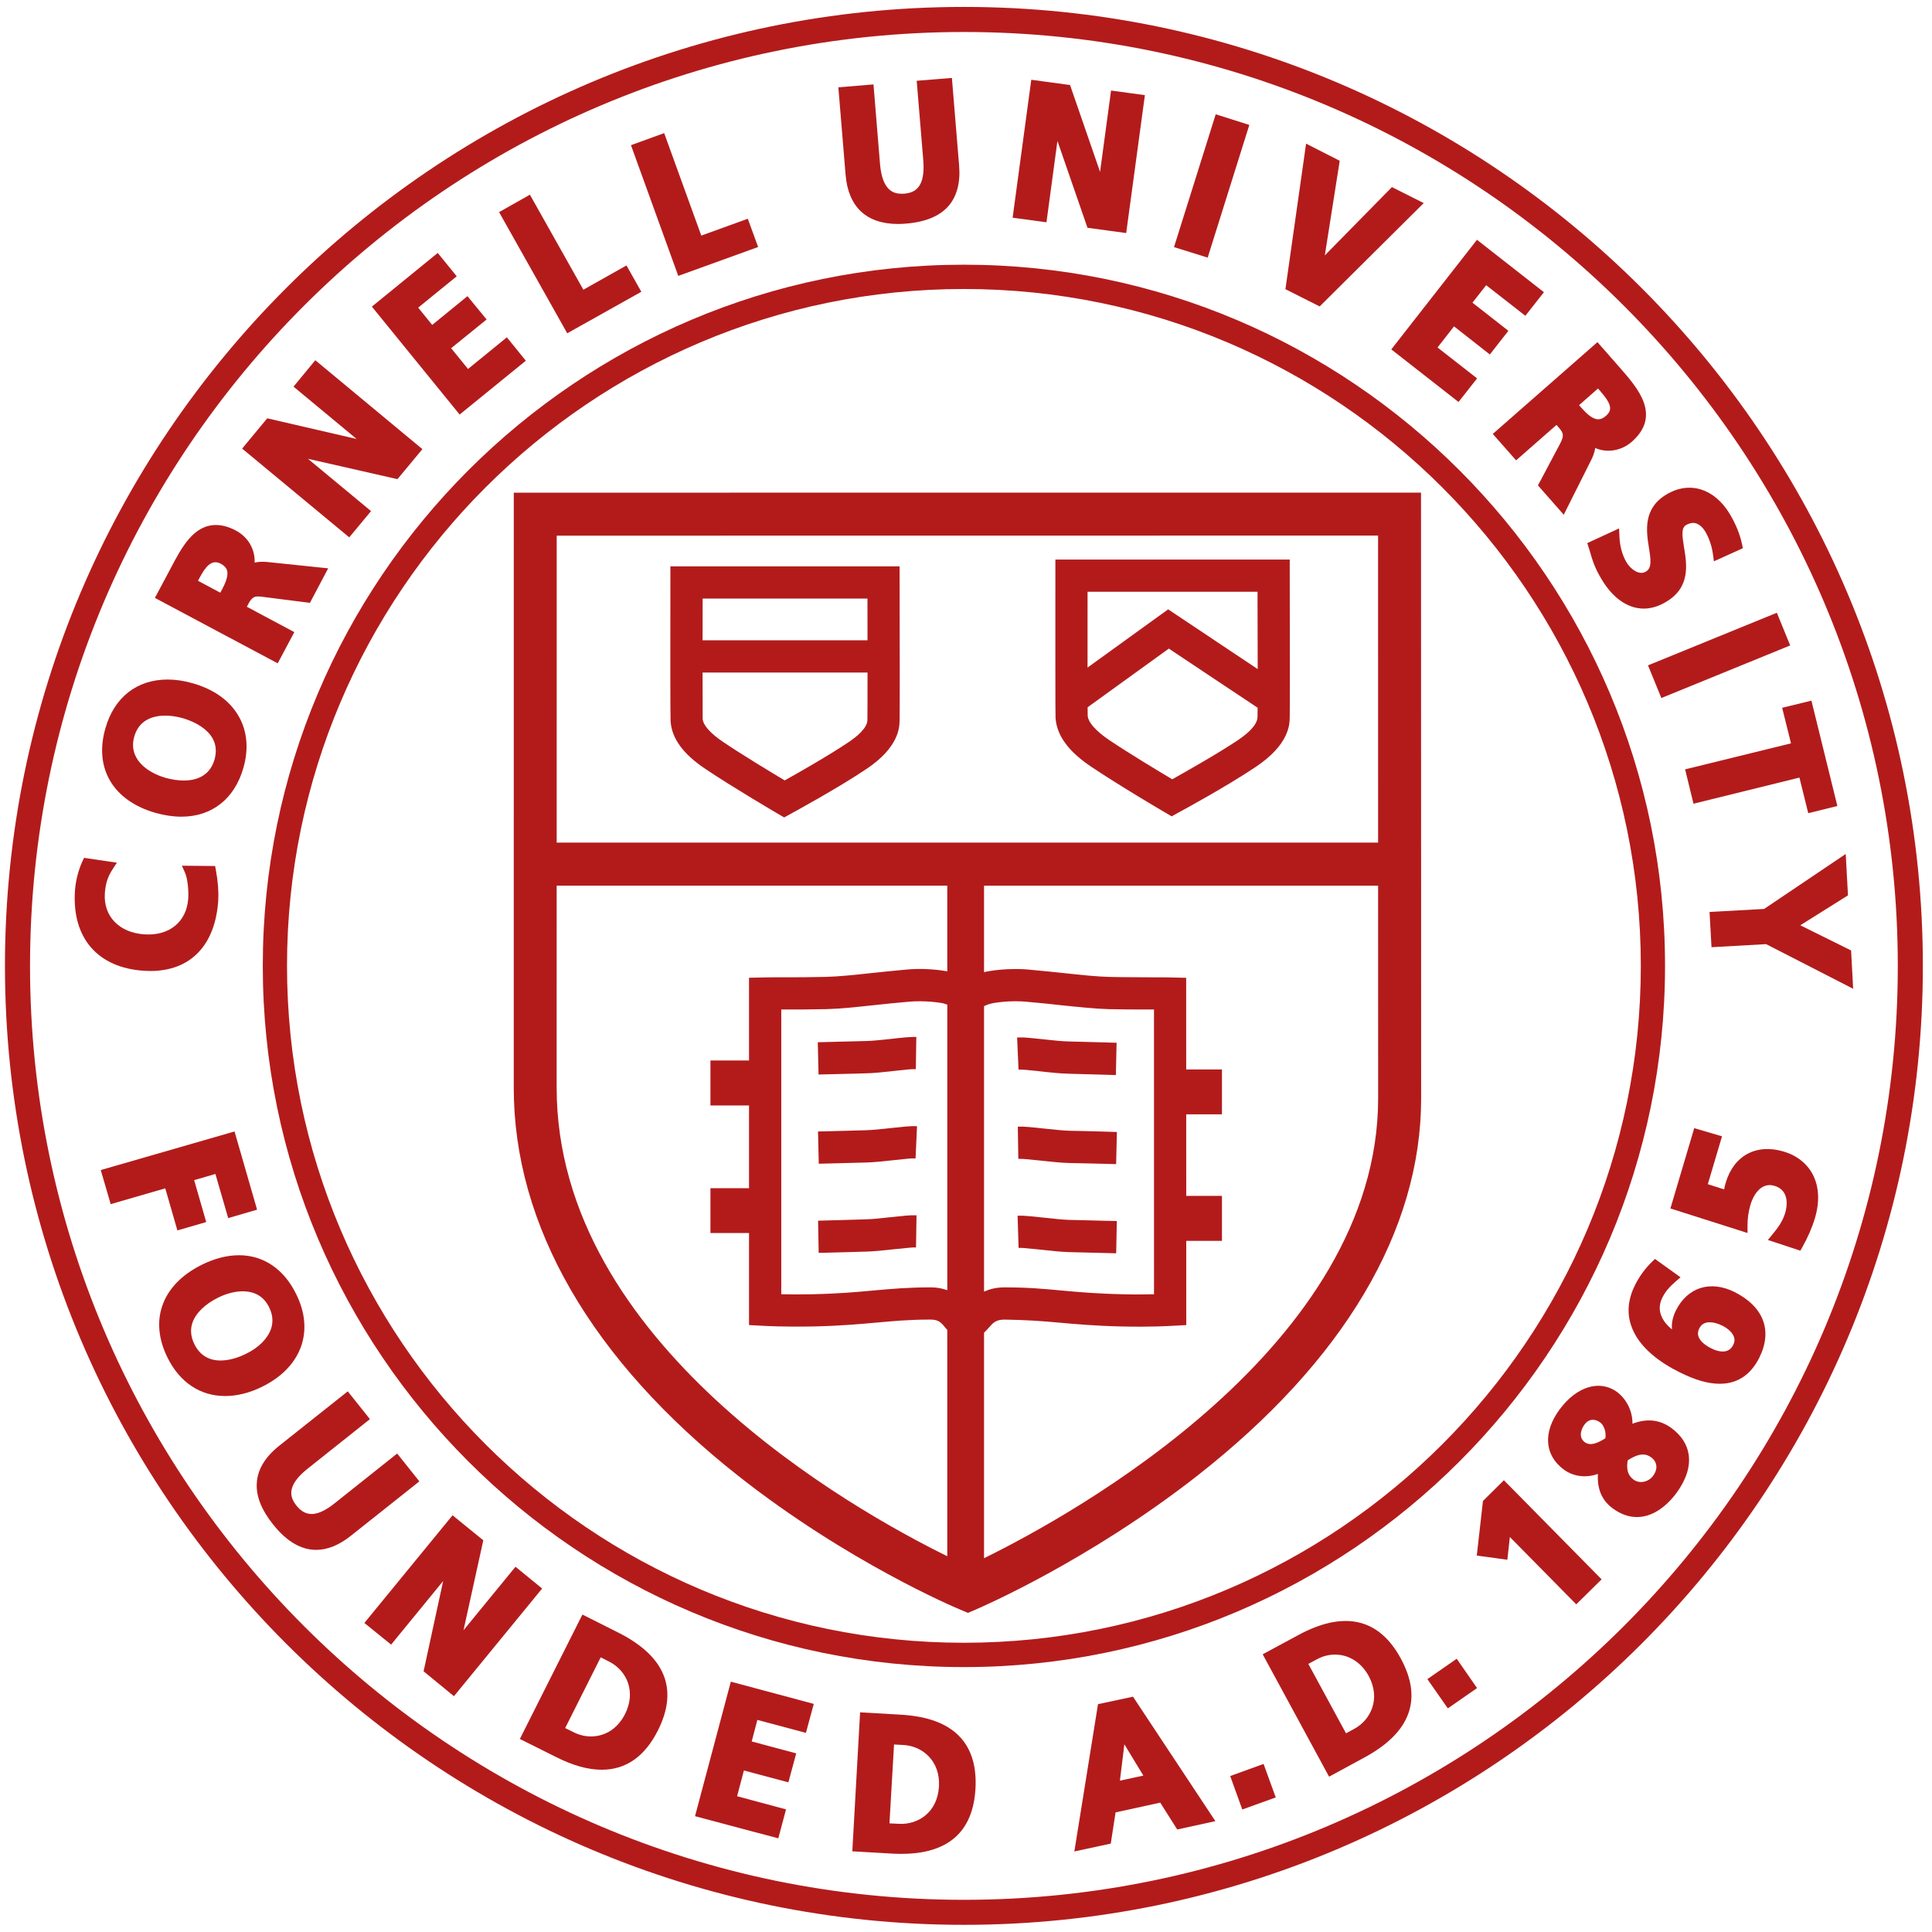 <?xml version="1.0" encoding="utf-8"?>
<!-- Generator: Adobe Illustrator 16.0.4, SVG Export Plug-In . SVG Version: 6.00 Build 0)  -->
<!DOCTYPE svg PUBLIC "-//W3C//DTD SVG 1.1//EN" "http://www.w3.org/Graphics/SVG/1.1/DTD/svg11.dtd">
<svg version="1.1" id="Layer_1" xmlns="http://www.w3.org/2000/svg" xmlns:xlink="http://www.w3.org/1999/xlink" x="0px" y="0px"
	 width="120px" height="120px" viewBox="0 0 120 120" enable-background="new 0 0 120 120" xml:space="preserve">
<g>
	<path fill="#B31B1B" d="M45.851,91.667c6.786,5.349,13.469,8.177,13.752,8.293l0.517,0.219l0.519-0.222
		c0.283-0.124,6.944-2.991,13.708-8.282c9.108-7.126,13.923-15.237,13.923-23.464l-0.008-37.614
		l-56.35,0.004l-0.002,36.959C31.91,76.13,36.729,84.463,45.851,91.667z M58.837,80.137
		c-0.29-0.101-0.61-0.176-1.009-0.176c-0.021,0-0.042,0-0.064,0c-1.371,0-2.397,0.095-3.485,0.191
		c-1.074,0.1-2.188,0.201-3.82,0.236c-0.749,0.016-1.423,0.01-1.933,0v-17.688
		c0.077,0,0.154,0,0.233,0c0.68,0.006,1.514,0,2.557-0.02c0.886-0.023,1.856-0.129,2.981-0.249
		c0.619-0.068,1.277-0.135,2.015-0.2c1.17-0.128,2.249,0.082,2.249,0.082
		c0.11,0.025,0.187,0.06,0.277,0.089V80.137z M85.599,68.211c0,15.397-18.909,25.836-24.478,28.572
		V82.774c0.105-0.1,0.202-0.201,0.279-0.29c0.278-0.324,0.454-0.519,0.988-0.521
		c1.287,0.019,2.256,0.083,3.36,0.185c1.056,0.094,2.248,0.205,3.948,0.242
		c1.677,0.042,2.983-0.032,3.037-0.037l0.948-0.05l-0.001-5.232h2.217v-2.792h-2.218l-0.001-5.066
		h2.219v-2.788h-2.22l-0.002-5.692l-0.975-0.022c-0.358-0.01-0.769-0.01-1.255-0.008
		c-0.68-0.009-1.486,0-2.51-0.024c-0.797-0.018-1.733-0.117-2.812-0.234
		c-0.628-0.066-1.306-0.137-2.009-0.2c-1.514-0.174-2.85,0.101-2.93,0.121
		c-0.024,0.006-0.041,0.014-0.064,0.02v-5.376h24.476L85.599,68.211z M61.121,80.224V62.491
		c0.129-0.062,0.284-0.122,0.495-0.171c0.012-0.004,1.097-0.225,2.298-0.084
		c0.716,0.062,1.379,0.128,1.998,0.201c1.124,0.115,2.094,0.221,2.977,0.244
		c0.891,0.02,1.629,0.02,2.252,0.02c0.187,0,0.367,0,0.535,0l0.002,17.688
		c-0.509,0.01-1.181,0.02-1.934,0c-1.631-0.035-2.743-0.137-3.817-0.233
		c-1.101-0.103-2.087-0.197-3.545-0.194C61.865,79.961,61.463,80.073,61.121,80.224z M34.578,33.27
		l51.017-0.006l0.001,19.073H34.577L34.578,33.27z M34.576,55.007H58.837v5.323
		c-0.396-0.07-1.507-0.232-2.727-0.09c-0.722,0.066-1.394,0.137-2.022,0.203
		c-1.084,0.117-2.016,0.216-2.82,0.234c-1.023,0.024-1.836,0.025-2.509,0.024
		c-0.483,0-0.898,0-1.258,0.008l-0.978,0.022v5.139h-2.396v2.793h2.396v5.139h-2.396v2.784h2.396
		v5.716l0.944,0.05c0.057,0.005,1.357,0.072,3.041,0.037c1.7-0.037,2.894-0.148,3.949-0.242
		c1.086-0.098,2.025-0.185,3.307-0.185c0.503-0.006,0.671,0.15,0.943,0.493
		c0.036,0.046,0.085,0.099,0.13,0.149v14.056C52.954,93.768,34.575,83.452,34.575,67.561L34.576,55.007
		z"/>
	<path fill="#B31B1B" d="M55.878,35.179H41.639v0.998c-0.005,3.11-0.008,8.368,0.012,8.609
		c0.067,1.078,0.781,2.054,2.176,2.983c1.719,1.153,4.283,2.653,4.39,2.718l0.488,0.286
		l0.492-0.271c0.117-0.064,2.882-1.571,4.609-2.733c2.02-1.347,2.055-2.574,2.068-2.983
		c0.017-0.222,0.012-4.804,0.002-8.609V35.179z M43.642,37.178h10.238
		c0.001,0.832,0.002,1.725,0.002,2.593H43.639C43.64,38.902,43.641,38.01,43.642,37.178z
		 M53.876,44.729c-0.014,0.498-0.651,1.024-1.181,1.376c-1.229,0.826-3.078,1.876-3.955,2.368
		c-0.835-0.5-2.567-1.542-3.795-2.369c-0.801-0.532-1.275-1.061-1.301-1.45
		c-0.004-0.146-0.006-1.333-0.006-2.882h10.246C53.884,43.332,53.882,44.541,53.876,44.729z"/>
	<path fill="#B31B1B" d="M80.107,34.755H65.551v1c-0.003,3.908-0.003,8.607,0.011,8.85
		c0.081,1.084,0.808,2.082,2.229,3.027c1.758,1.181,4.383,2.72,4.495,2.786l0.487,0.286
		l0.495-0.274c0.118-0.06,2.957-1.603,4.731-2.798c2.071-1.381,2.101-2.634,2.107-3.049
		c0.016-0.221,0.011-4.924,0.002-8.829L80.107,34.755z M78.106,44.541
		c-0.012,0.515-0.668,1.06-1.218,1.433c-1.27,0.846-3.187,1.929-4.08,2.429
		c-0.852-0.506-2.636-1.583-3.903-2.429c-0.39-0.263-1.304-0.935-1.347-1.52
		c-0.002-0.054-0.003-0.24-0.004-0.525l5.045-3.644l5.514,3.675
		C78.111,44.266,78.109,44.471,78.106,44.541z M72.556,37.847l-5.007,3.617
		c-0.002-1.438-0.002-3.172,0.001-4.708h10.557c0.005,1.564,0.011,3.339,0.011,4.803L72.556,37.847z"
		/>
	<path fill="#B31B1B" d="M63.719,66.452l0.952,0.097c0.647,0.075,1.207,0.129,1.693,0.141l2.944,0.085
		l0.046-2.007l-2.94-0.08c-0.44-0.009-0.943-0.062-1.529-0.126l-0.973-0.098
		c-0.261-0.028-0.51-0.033-0.737-0.023l0.087,1.996C63.398,66.43,63.552,66.437,63.719,66.452z"/>
	<path fill="#B31B1B" d="M66.429,70.234c-0.419-0.013-0.901-0.066-1.45-0.124
		c-0.331-0.038-0.683-0.074-1.041-0.106c-0.255-0.027-0.495-0.031-0.72-0.027L63.25,71.979
		c0.142-0.005,0.302,0,0.487,0.019c0.369,0.034,0.71,0.069,1.029,0.104
		c0.613,0.065,1.148,0.12,1.616,0.134c0.613,0.008,1.508,0.036,2.174,0.049l0.769,0.021
		l0.047-1.996l-0.767-0.024C67.941,70.269,67.041,70.242,66.429,70.234z"/>
	<path fill="#B31B1B" d="M66.43,75.771c-0.428-0.015-0.914-0.065-1.476-0.129
		c-0.327-0.036-0.668-0.071-1.013-0.103c-0.266-0.028-0.51-0.037-0.736-0.028l0.061,1.997
		c0.137,0,0.29,0,0.472,0.021c0.354,0.033,0.689,0.073,0.999,0.1
		c0.625,0.071,1.168,0.126,1.644,0.141l0.829,0.021c0.848,0.022,1.79,0.045,2.118,0.053l0.04-2.004
		c-0.33-0.007-1.269-0.025-2.104-0.051L66.43,75.771z"/>
	<path fill="#B31B1B" d="M53.778,66.666c0.489-0.009,1.047-0.069,1.694-0.142
		c0.3-0.03,0.619-0.062,0.958-0.101c0.156-0.01,0.315-0.021,0.454-0.015l0.03-2.005
		c-0.206,0-0.436,0.01-0.67,0.031c-0.354,0.03-0.682,0.068-0.988,0.104
		c-0.579,0.058-1.077,0.119-1.522,0.123l-2.94,0.075l0.047,2.005L53.778,66.666z"/>
	<path fill="#B31B1B" d="M55.274,70.072c-0.58,0.063-1.084,0.119-1.524,0.13l-2.942,0.077l0.047,2.003
		l2.939-0.076c0.493-0.013,1.049-0.075,1.696-0.144l0.939-0.098c0.151-0.012,0.3-0.02,0.438-0.013
		l0.091-2c-0.208-0.011-0.447,0-0.702,0.021L55.274,70.072z"/>
	<path fill="#B31B1B" d="M55.276,75.606c-0.582,0.065-1.084,0.124-1.623,0.132
		c-0.931,0.025-2.406,0.071-2.84,0.082l0.037,1.999c0.437-0.013,1.923-0.052,2.948-0.079
		c0.487-0.013,1.045-0.074,1.694-0.144L56.464,77.5c0.148-0.018,0.296-0.021,0.432-0.018l0.031-1.998
		c-0.212-0.006-0.447,0-0.667,0.021L55.276,75.606z"/>
	<path fill="#B31B1B" d="M9.335,60.311c2.502,0,4.035-1.601,4.221-4.381
		c0.028-0.546-0.013-1.151-0.149-1.895l-0.046-0.245l-2.065-0.019l0.193,0.424
		c0.148,0.331,0.236,1.03,0.202,1.614c-0.093,1.447-1.182,2.331-2.714,2.226
		c-1.559-0.099-2.549-1.11-2.466-2.521c0.031-0.459,0.109-0.966,0.489-1.532l0.258-0.4
		l-2.038-0.299l-0.095,0.204c-0.259,0.551-0.435,1.254-0.472,1.875
		c-0.179,2.908,1.425,4.755,4.298,4.935C9.08,60.306,9.209,60.311,9.335,60.311z"/>
	<path fill="#B31B1B" d="M9.662,50.491c0.554,0.154,1.094,0.235,1.603,0.235
		c1.899,0,3.305-1.109,3.856-3.042c0.328-1.155,0.235-2.249-0.271-3.152
		c-0.552-1.002-1.557-1.719-2.894-2.097c-0.534-0.153-1.054-0.228-1.544-0.228
		c-1.912,0-3.322,1.108-3.868,3.039C5.834,47.73,7.032,49.738,9.662,50.491z M8.339,45.754
		c0.302-1.079,1.218-1.305,1.935-1.305c0.338,0,0.706,0.055,1.066,0.156
		c0.875,0.251,1.557,0.708,1.865,1.258c0.216,0.388,0.255,0.825,0.121,1.31
		c-0.31,1.081-1.209,1.307-1.913,1.307c-0.356,0-0.737-0.058-1.138-0.17
		C9.14,47.985,7.949,47.123,8.339,45.754z"/>
	<path fill="#B31B1B" d="M18.28,39.263l-2.947-1.576l0.095-0.182c0.276-0.528,0.491-0.482,0.946-0.427
		l2.875,0.367l1.135-2.144l-3.821-0.398c-0.254-0.02-0.533-0.011-0.747,0.041
		c0.032-0.814-0.391-1.579-1.164-1.99c-0.433-0.229-0.849-0.345-1.237-0.345
		c-1.396,0-2.138,1.408-2.794,2.652l-1,1.876l7.628,4.064L18.28,39.263z M13.79,36.618l-0.11,0.195
		l-1.383-0.74l0.104-0.194c0.349-0.644,0.723-1.177,1.314-0.865c0.21,0.114,0.333,0.246,0.385,0.409
		C14.208,35.773,13.97,36.271,13.79,36.618z"/>
	<polygon fill="#B31B1B" points="23.046,31.746 19.127,28.496 24.687,29.761 26.236,27.896 19.584,22.375 
		18.231,24.015 22.151,27.266 16.598,25.982 15.04,27.863 21.692,33.376 	"/>
	<polygon fill="#B31B1B" points="32.66,22.404 31.482,20.953 29.07,22.917 28.021,21.628 30.224,19.843 
		29.035,18.395 26.844,20.182 25.974,19.108 28.368,17.161 27.188,15.711 23.097,19.045 28.549,25.748 	
		"/>
	<polygon fill="#B31B1B" points="39.834,18.122 38.911,16.487 36.234,17.995 32.913,12.093 30.999,13.175 
		35.232,20.701 	"/>
	<polygon fill="#B31B1B" points="47.089,15.342 46.447,13.586 43.558,14.633 41.253,8.268 39.19,9.017 
		42.128,17.136 	"/>
	<path fill="#B31B1B" d="M55.788,13.912c0.172,0,0.349-0.01,0.528-0.027
		c1.196-0.102,2.074-0.476,2.619-1.114c0.512-0.611,0.727-1.457,0.636-2.509l-0.447-5.422
		l-2.186,0.177l0.408,4.932c0.144,1.741-0.554,2.021-1.177,2.08c-0.056,0-0.109,0.006-0.159,0.006
		c-0.512,0-1.213-0.193-1.352-1.863l-0.404-4.929l-2.182,0.181l0.448,5.423
		C52.685,12.849,53.81,13.912,55.788,13.912z"/>
	<polygon fill="#B31B1B" points="65.679,8.753 67.546,14.149 69.95,14.475 71.111,5.909 69.009,5.625 
		68.327,10.676 66.463,5.282 64.054,4.955 62.896,13.523 64.998,13.807 	"/>
	<polygon fill="#B31B1B" points="77.598,7.76 75.51,7.098 72.92,15.349 75.011,16.001 	"/>
	<polygon fill="#B31B1B" points="88.43,12.614 86.455,11.621 82.287,15.863 83.212,9.987 81.123,8.922 
		79.84,17.962 81.967,19.033 	"/>
	<polygon fill="#B31B1B" points="90.592,24.968 91.744,23.502 89.287,21.583 90.312,20.271 92.537,22.018 
		93.688,20.547 91.457,18.8 92.309,17.714 94.742,19.614 95.896,18.15 91.737,14.894 86.416,21.701 	
		"/>
	<path fill="#B31B1B" d="M94.168,28.593l2.509-2.201l0.14,0.162c0.322,0.368,0.332,0.524,0.066,1.037
		l-1.358,2.558l1.602,1.822l1.728-3.444c0.06-0.125,0.184-0.393,0.224-0.702
		c0.74,0.325,1.631,0.177,2.274-0.385c1.859-1.636,0.372-3.333-0.713-4.571l-1.42-1.618l-6.5,5.701
		L94.168,28.593z M99.255,24.13l0.148,0.17c0.309,0.357,0.628,0.759,0.6,1.091
		c-0.004,0.152-0.089,0.294-0.255,0.44c-0.161,0.14-0.317,0.212-0.478,0.212
		c-0.368,0-0.752-0.38-1.044-0.711l-0.146-0.168L99.255,24.13z"/>
	<path fill="#B31B1B" d="M102.222,35.507c-0.425,0.25-0.955-0.174-1.197-0.58
		c-0.269-0.459-0.424-1.034-0.442-1.655l-0.018-0.452l-1.977,0.913l0.14,0.442
		c0.195,0.668,0.316,1.072,0.734,1.78c0.703,1.19,1.639,1.846,2.63,1.846
		c0.462,0,0.928-0.138,1.39-0.417c1.53-0.903,1.289-2.34,1.116-3.389
		c-0.121-0.742-0.18-1.202,0.129-1.385c0.154-0.087,0.297-0.13,0.433-0.13
		c0.396,0,0.659,0.375,0.756,0.534c0.251,0.425,0.415,0.93,0.484,1.45l0.054,0.401l1.798-0.814
		l-0.049-0.237c-0.126-0.612-0.373-1.224-0.752-1.87c-0.941-1.583-2.486-2.095-3.931-1.24
		c-1.479,0.872-1.266,2.277-1.105,3.298C102.546,34.814,102.6,35.287,102.222,35.507z"/>
	
		<rect x="102.476" y="39.588" transform="matrix(-0.926 0.378 -0.378 -0.926 221.049 38.012)" fill="#B31B1B" width="8.642" height="2.192"/>
	<polygon fill="#B31B1B" points="111.242,46.171 104.665,47.786 105.186,49.92 111.766,48.297 112.313,50.508 
		114.122,50.062 112.511,43.519 110.693,43.962 	"/>
	<polygon fill="#B31B1B" points="106.183,56.643 106.305,58.833 109.697,58.642 115.102,61.414 114.975,59.035 
		111.819,57.471 114.781,55.612 114.641,53.042 109.573,56.456 	"/>
	<polygon fill="#B31B1B" points="11.018,76.423 12.809,75.904 12.059,73.3 13.379,72.917 14.174,75.658 
		15.968,75.135 14.567,70.277 6.257,72.674 6.876,74.791 10.265,73.81 	"/>
	<path fill="#B31B1B" d="M18.715,83.588c0.337-0.998,0.23-2.106-0.318-3.207
		c-0.763-1.561-2.031-2.416-3.552-2.416c-0.732,0-1.503,0.195-2.287,0.58
		c-1.263,0.621-2.121,1.508-2.479,2.565c-0.341,0.988-0.226,2.098,0.32,3.202
		c0.761,1.548,2.033,2.398,3.589,2.398c0.742,0,1.517-0.196,2.293-0.577
		C17.51,85.527,18.35,84.65,18.715,83.588z M15.277,84.089c-0.549,0.271-1.093,0.414-1.576,0.414
		c-0.75,0-1.294-0.343-1.629-1.015c-0.224-0.459-0.266-0.905-0.12-1.33
		c0.203-0.596,0.789-1.166,1.61-1.568c0.509-0.248,1.035-0.385,1.512-0.385
		c0.768,0,1.326,0.337,1.646,1.002c0.223,0.453,0.259,0.9,0.112,1.335
		C16.626,83.142,16.059,83.713,15.277,84.089z"/>
	<path fill="#B31B1B" d="M24.669,90.281l-3.87,3.08c-1.042,0.834-1.789,0.909-2.389,0.152
		c-0.247-0.311-0.349-0.608-0.311-0.908c0.051-0.43,0.39-0.89,1.012-1.386l3.865-3.074
		l-1.376-1.726l-4.257,3.379c-0.885,0.704-1.358,1.495-1.395,2.352
		c-0.04,0.793,0.3,1.647,1.007,2.527c0.837,1.058,1.737,1.588,2.682,1.588
		c0.7,0,1.421-0.291,2.149-0.869l4.261-3.385L24.669,90.281z"/>
	<polygon fill="#B31B1B" points="32.019,97.314 28.789,101.258 30.019,95.672 28.109,94.117 22.632,100.805 
		24.293,102.15 27.525,98.201 26.31,103.807 28.195,105.354 33.673,98.666 	"/>
	<path fill="#B31B1B" d="M38.401,101.403l-2.226-1.12l-3.886,7.727l2.226,1.112
		c1.071,0.54,2.007,0.799,2.863,0.799c1.496,0,2.669-0.817,3.486-2.44
		C42.151,104.92,41.326,102.876,38.401,101.403z M38.828,106.452
		c-0.447,0.895-1.221,1.401-2.125,1.401c-0.369,0-0.735-0.09-1.065-0.258l-0.535-0.261l2.207-4.394
		l0.531,0.27c0.555,0.279,0.984,0.766,1.174,1.344C39.21,105.156,39.146,105.813,38.828,106.452z"/>
	<polygon fill="#B31B1B" points="43.169,112.807 48.341,114.183 48.822,112.384 45.782,111.567 46.205,109.968 
		48.968,110.704 49.454,108.905 46.689,108.165 47.041,106.829 50.057,107.631 50.545,105.832 
		45.393,104.452 	"/>
	<path fill="#B31B1B" d="M55.918,106.5l-2.496-0.144l-0.483,8.632l2.484,0.143
		c0.191,0.012,0.38,0.015,0.568,0.015c2.896,0,4.444-1.363,4.598-4.051
		c0.072-1.333-0.23-2.39-0.91-3.151C58.9,107.072,57.667,106.599,55.918,106.5z M55.841,113.281
		l-0.595-0.029l0.284-4.898l0.586,0.031c1.163,0.062,2.292,0.973,2.205,2.573
		C58.223,112.625,56.967,113.343,55.841,113.281z"/>
	<path fill="#B31B1B" d="M68.199,105.848l-1.469,9.149l2.262-0.488l0.298-1.938l2.774-0.607l1.056,1.668
		l2.369-0.518l-5.116-7.729L68.199,105.848z M69.56,110.599l0.276-2.257l1.18,1.944L69.56,110.599z"
		/>
	<polygon fill="#B31B1B" points="76.411,110.313 77.16,112.391 79.239,111.642 78.482,109.56 	"/>
	<path fill="#B31B1B" d="M80.621,101.568l-2.194,1.183l4.124,7.602l2.188-1.188
		c2.873-1.552,3.638-3.622,2.272-6.143C85.659,100.518,83.491,100.006,80.621,101.568z M84.123,107.377
		l-0.52,0.282l-2.34-4.31l0.524-0.283c0.346-0.19,0.737-0.296,1.132-0.296
		c0.871,0,1.636,0.492,2.093,1.329C85.774,105.513,85.143,106.82,84.123,107.377z"/>
	<polygon fill="#B31B1B" points="88.657,104.293 89.927,106.11 91.742,104.849 90.479,103.027 	"/>
	<polygon fill="#B31B1B" points="92.109,93.229 91.726,96.62 93.624,96.879 93.78,95.466 97.904,99.649 
		99.479,98.096 93.409,91.94 	"/>
	<path fill="#B31B1B" d="M103.821,88.703c-0.722-0.53-1.529-0.617-2.427-0.271
		c0.014-0.849-0.427-1.578-0.954-1.971c-1.076-0.79-2.514-0.345-3.567,1.079
		c-1.044,1.41-0.949,2.839,0.251,3.732c0.597,0.442,1.377,0.543,2.125,0.275
		c-0.054,0.942,0.25,1.648,0.918,2.139c0.485,0.359,0.989,0.541,1.508,0.541
		c0.867,0,1.733-0.533,2.454-1.495c0.603-0.823,0.868-1.649,0.756-2.392
		C104.787,89.703,104.432,89.159,103.821,88.703z M99.712,89.334c-0.309,0.194-0.63,0.36-0.914,0.36
		c-0.137,0-0.255-0.035-0.362-0.113c-0.425-0.318-0.214-0.842-0.022-1.096
		c0.144-0.201,0.324-0.299,0.525-0.299c0.144,0,0.305,0.057,0.458,0.167
		C99.656,88.553,99.771,89.002,99.712,89.334z M102.679,91.664c-0.293,0.396-0.844,0.512-1.219,0.235
		c-0.343-0.256-0.454-0.605-0.362-1.196c0.621-0.405,1.074-0.472,1.463-0.181
		c0.182,0.133,0.282,0.3,0.314,0.491C102.905,91.22,102.835,91.452,102.679,91.664z"/>
	<path fill="#B31B1B" d="M107.739,80.252c-1.498-0.748-2.921-0.302-3.641,1.136
		c-0.203,0.407-0.286,0.799-0.247,1.188c-0.536-0.441-1.022-1.127-0.602-1.974
		c0.214-0.431,0.496-0.716,0.841-1.017l0.291-0.25l-1.589-1.141l-0.18,0.176
		c-0.441,0.43-0.79,0.911-1.063,1.459c-0.426,0.86-0.509,1.692-0.238,2.496
		c0.464,1.397,1.889,2.352,2.994,2.899c0.964,0.487,1.787,0.724,2.508,0.724
		c1.097,0,1.921-0.546,2.461-1.62C110.109,82.652,109.549,81.167,107.739,80.252z M107.66,83.523
		c-0.136,0.284-0.354,0.422-0.662,0.422c-0.21,0-0.453-0.064-0.705-0.195
		c-0.426-0.21-0.714-0.475-0.799-0.743c-0.053-0.16-0.036-0.317,0.049-0.495
		c0.13-0.258,0.34-0.384,0.65-0.384c0.234,0,0.506,0.072,0.787,0.213
		c0.369,0.187,0.636,0.444,0.723,0.709C107.758,83.209,107.739,83.365,107.66,83.523z"/>
	<path fill="#B31B1B" d="M110.799,71.528c-1.727-0.519-3.119,0.261-3.608,1.926
		c-0.049,0.153-0.084,0.296-0.102,0.42l-1.013-0.322l0.881-2.973l-1.725-0.508l-1.48,4.988
		l4.79,1.524l-0.002-0.419c-0.004-0.465,0.058-0.903,0.189-1.351
		c0.123-0.412,0.565-1.433,1.491-1.159c0.981,0.298,0.755,1.354,0.666,1.673
		c-0.175,0.585-0.519,1.005-0.804,1.353l-0.275,0.337l2.016,0.665l0.123-0.218
		c0.331-0.583,0.624-1.258,0.779-1.793c0.304-1.011,0.263-1.941-0.113-2.689
		C112.257,72.283,111.616,71.771,110.799,71.528z"/>
	<path fill="#B31B1B" d="M16.322,59.989c0,24.02,19.532,43.557,43.547,43.557s43.549-19.537,43.549-43.557
		c0-24.012-19.534-43.548-43.549-43.548S16.322,35.977,16.322,59.989z M59.87,17.95
		c23.182,0,42.044,18.863,42.044,42.04c0,23.184-18.862,42.045-42.044,42.045
		c-23.185,0-42.043-18.861-42.043-42.045C17.827,36.813,36.685,17.95,59.87,17.95z"/>
	<path fill="#B31B1B" d="M59.87,0.43c-32.844,0-59.562,26.719-59.562,59.565
		c0,32.836,26.718,59.56,59.562,59.56c32.845,0,59.562-26.724,59.562-59.56
		C119.432,27.148,92.715,0.43,59.87,0.43z M59.87,118.001c-31.986,0-58.005-26.02-58.005-58.006
		c0-31.984,26.02-58.008,58.005-58.008s58.006,26.024,58.006,58.008
		C117.876,91.981,91.855,118.001,59.87,118.001z"/>
</g>
</svg>
